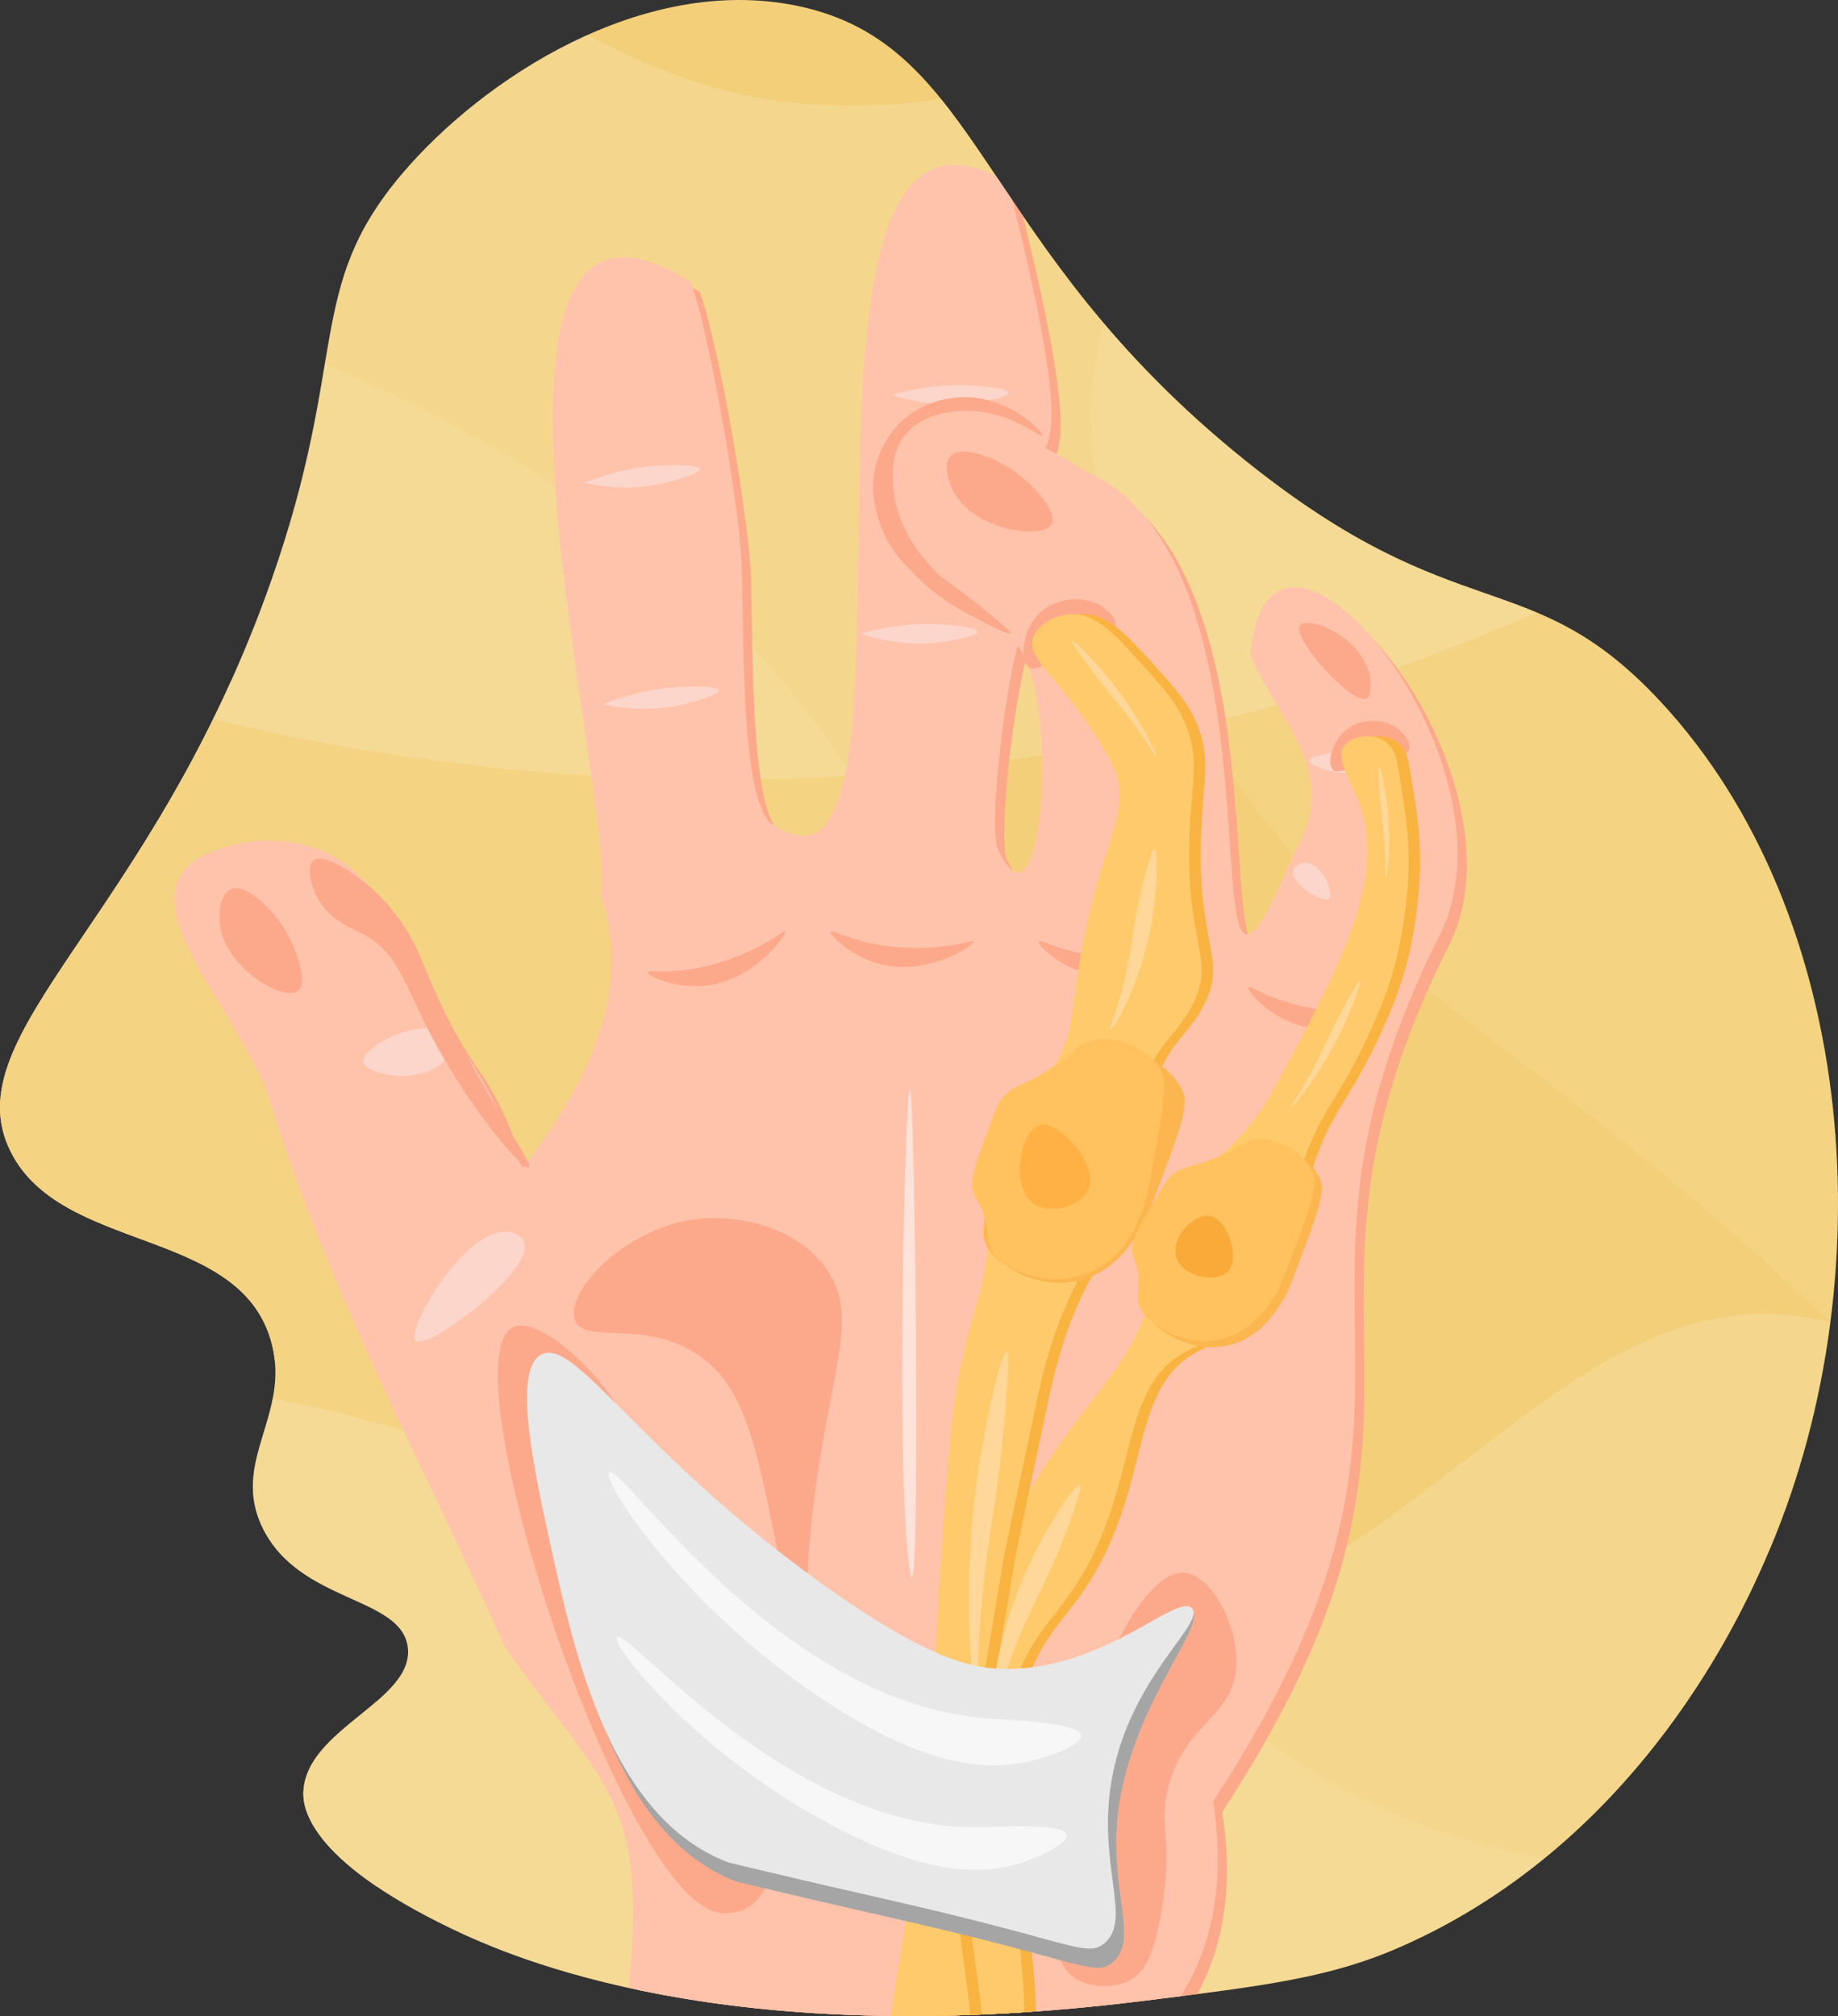 <svg id="Layer_1" data-name="Layer 1" xmlns="http://www.w3.org/2000/svg" xmlns:xlink="http://www.w3.org/1999/xlink" viewBox="0 0 1255.887 1377.51"><rect x="0" y="0" width="1255.887" height="1377.51" fill="#333333" stroke="none"/><defs><style>.cls-1{fill:#f3cf79;}.cls-2{clip-path:url(#clip-path);}.cls-3,.cls-4{fill:#fcf8dc;}.cls-3{opacity:0.2;}.cls-4{opacity:0.1;}.cls-5{fill:#fca98b;}.cls-6{fill:#ffc3ab;}.cls-7{fill:#fcd6ca;}.cls-8{fill:#ffca6c;}.cls-9{fill:#f9b341;}.cls-10{fill:#a5a5a5;}.cls-11{fill:#fce2d9;}.cls-12{fill:#fcb64f;}.cls-13{fill:#ffc25f;}.cls-14{fill:#ffb243;}.cls-15{fill:#f9aa38;}.cls-16{fill:#ffd899;}.cls-17{fill:#e8e8e8;}.cls-18{fill:#f7f7f7;}</style><clipPath id="clip-path"><path class="cls-1" d="M207.31,1224.575c1.495-43.377,75.911-62.455,71.339-99.082-4.368-34.99-73.843-30.116-99.083-81.248-22.527-45.637,19.239-77.033,5.945-126.825C164.317,838.036,41.85,856.756,7.163,786.631c-40.002-80.869,96.917-158.226,178.348-390.385,53.319-152.012,22.792-199.171,89.174-277.431C329.828,53.807,439.021-17.548,544.19,3.88,671.628,29.846,665.672,166.073,851.345,314.999c146.031,117.13,194.17,68.52,283.375,164.477,135.585,145.847,154.407,398.017,71.339,586.568-14.915,33.855-84.081,190.851-247.706,263.559-48.471,21.538-91.763,26.909-178.348,37.651-283.124,35.125-430.303-29.641-471.632-49.541C208.933,1269.832,206.999,1233.586,207.31,1224.575Z"/></clipPath></defs><title>Dupuytren</title><path class="cls-1" d="M207.31,1224.575c1.495-43.377,75.911-62.455,71.339-99.082-4.368-34.99-73.843-30.116-99.083-81.248-22.527-45.637,19.239-77.033,5.945-126.825C164.317,838.036,41.85,856.756,7.163,786.631c-40.002-80.869,96.917-158.226,178.348-390.385,53.319-152.012,22.792-199.171,89.174-277.431C329.828,53.807,439.021-17.548,544.19,3.88,671.628,29.846,665.672,166.073,851.345,314.999c146.031,117.13,194.17,68.52,283.375,164.477,135.585,145.847,154.407,398.017,71.339,586.568-14.915,33.855-84.081,190.851-247.706,263.559-48.471,21.538-91.763,26.909-178.348,37.651-283.124,35.125-430.303-29.641-471.632-49.541C208.933,1269.832,206.999,1233.586,207.31,1224.575Z"/><g class="cls-2"><rect class="cls-1" x="-280.176" y="465.601" width="802.772" height="463.48"/><rect class="cls-1" x="65.707" y="1158.725" width="191.778" height="232.394"/><path class="cls-3" d="M-402.829,1120.375c16.695-88.38,176.746-138.261,231.192-155.229,116.36-36.264,217.391-29.358,282.385-21.468,335.905,40.779,369.044,187.941,569.724,189.908,282.298,2.766,377.173-286.872,577.98-227.889,122.325,35.93,220.197,182.5,203.119,303.853-17.74,126.055-155.442,195.998-264.22,249.357C832.163,1638.044,356.065,1644.737-47.784,1445.696-95.14,1422.355-428.809,1257.903-402.829,1120.375Z"/><path class="cls-3" d="M-505.063,59.007c16.695-88.38,176.746-138.261,231.192-155.229,116.36-36.264,217.391-29.358,282.385-21.468C344.42-76.911,377.558,70.252,578.238,72.218c282.298,2.766,377.173-286.872,577.98-227.889,122.325,35.93,220.197,182.5,203.119,303.853C1341.598,274.236,1203.895,344.179,1095.118,397.538,729.93,576.676,253.831,583.369-150.018,384.327-197.374,360.987-531.042,196.535-505.063,59.007Z"/><path class="cls-4" d="M-744.663,225.331c2.747.759-1.878,26.351-6.606,49.541,104.172-54.615,326.602-151.261,609.357-122.202,269.716,27.719,668.411,177.432,767.888,470.641,50.79,149.703-1.27,263.568,110.642,427.706,24.394,35.777,86.593,127.004,201.467,181.651,150.401,71.548,284.129,29.506,295.596,67.706,10.837,36.103-95.666,116.771-216.33,161.834-361.93,135.167-843.521-52.897-1121.282-305.504-90.923-82.689-139.857-153.971-303.853-287.339C-530.626,769.466-582.912,744.611-657.14,649.734c-44.438-56.799-153.833-200.315-120.55-338.531C-769.865,278.703-748.78,224.193-744.663,225.331Z"/><path class="cls-4" d="M785.037,146.457c2.747.759-1.878,26.351-6.606,49.541,104.172-54.615,326.602-151.261,609.357-122.202,269.716,27.719,668.411,177.432,767.888,470.641,50.79,149.703-1.27,263.567,110.642,427.706,24.394,35.777,86.593,127.004,201.467,181.651,150.401,71.548,284.129,29.506,295.596,67.706,10.837,36.103-95.666,116.771-216.33,161.834-361.93,135.167-843.521-52.897-1121.282-305.504-90.923-82.689-139.857-153.971-303.853-287.339C999.074,690.592,946.788,665.738,872.559,570.86,828.122,514.061,718.726,370.545,752.009,232.329,759.835,199.83,780.92,145.32,785.037,146.457Z"/><path class="cls-5" d="M435.971,1363.384c13.013-129.001-18.169-135.911-84.96-231.435-54.637-122.245-118.189-237.833-159.231-369.462-20.138-70.825-130.515-163.335-12.729-180.498,95.102-7.946,100.769,85.773,150.748,152.897,24.342,38.591,21.917,54.081,33.976,70.065,35.871-47.51,77.575-113.196,53.077-186.854,12.411-57.104-115.041-529.5,61.568-418.305,10.727,30.573,28.683,125.08,34.005,182.613,3.325,35.94-2.949,176.892,23.354,188.974,120.787,79.107-20.344-545.364,159.236-439.515,84.061,331.107-33.909,101.324-64.406,200.96-16.611,36.401,51.485,69.466,77.645,97.157-12.975,19.962-28.013,146.507-19.608,158.391,32.552,68.302,42.872-121.547,8.514-144.379C582.736,361.28,599.449,234.341,747.409,328.671c152.237,65.029,59.832,460.113,142.934,261.832,34.421-55.467-12.41-92.879-29.724-135.898,12.225-142.028,192.854,77.51,127.402,195.329C860.905,907.837,1017.462,959.25,835.129,1238.1,876.453,1500.057,508.879,1506.461,435.971,1363.384Z"/><path class="cls-6" d="M429.672,1356.274c13.013-129.001-18.169-135.911-84.96-231.435C290.075,1002.595,226.523,887.007,185.481,755.377c-20.138-70.825-130.515-163.335-12.729-180.498,95.102-7.946,100.769,85.773,150.748,152.897,24.342,38.591,21.917,54.081,33.976,70.065,35.871-47.51,77.575-113.196,53.077-186.854,12.411-57.103-115.041-529.5,61.568-418.305,10.727,30.573,28.683,125.08,34.005,182.613,3.325,35.94-2.949,176.892,23.354,188.974C650.268,643.378,509.136,18.906,688.716,124.756c84.061,331.107-33.909,101.324-64.406,200.96-16.611,36.401,51.485,69.466,77.645,97.156-12.974,19.962-28.013,146.507-19.608,158.391,32.552,68.302,42.873-121.547,8.514-144.38C576.437,354.17,593.15,227.231,741.11,321.561c152.237,65.029,59.832,460.112,142.934,261.832,34.421-55.467-12.41-92.879-29.724-135.898,12.225-142.029,192.854,77.51,127.402,195.329-127.116,257.902,29.441,309.315-152.891,588.164C870.154,1492.947,502.58,1499.351,429.672,1356.274Z"/><path class="cls-7" d="M306.336,719.195c-2.736,12.452-26.497,19.314-44.59,14.333-4.957-1.365-12.984-3.575-13.536-7.962-1.324-10.525,40.652-31.366,54.145-19.11A13.877,13.877,0,0,1,306.336,719.195Z"/><path class="cls-7" d="M399.415,329.912a124.658,124.658,0,0,0,28.665,3.185,118.844,118.844,0,0,0,32.646-4.777c3.758-1.103,17.918-5.257,17.517-7.962-.425-2.865-16.986-2.795-25.48-2.389C440.27,318.565,421.856,321.002,399.415,329.912Z"/><path class="cls-7" d="M412.155,481.199a124.658,124.658,0,0,0,28.665,3.185,118.844,118.844,0,0,0,32.646-4.777c3.758-1.103,17.918-5.257,17.517-7.962-.425-2.865-16.986-2.795-25.48-2.389C453.01,469.852,434.596,472.289,412.155,481.199Z"/><path class="cls-7" d="M609.745,269.759a124.658,124.658,0,0,0,28.183,6.128,118.845,118.845,0,0,0,32.965-1.38c3.852-.709,18.366-3.378,18.246-6.111-.127-2.893-16.607-4.534-25.097-5.008C651.553,262.692,632.986,263.214,609.745,269.759Z"/><path class="cls-7" d="M588.246,432.99a124.657,124.657,0,0,0,28.183,6.129,118.857,118.857,0,0,0,32.965-1.38c3.852-.709,18.366-3.378,18.246-6.111-.127-2.894-16.607-4.534-25.097-5.008C630.054,425.923,611.487,426.445,588.246,432.99Z"/><path class="cls-7" d="M699.413,438.203c.946,2.596,18.038,1.201,31.111-8.319,6.335-4.613,12.472-11.678,11.227-13.47-1.981-2.853-22.223,8.284-25.141,9.89C707.632,431.244,698.674,436.174,699.413,438.203Z"/><path class="cls-7" d="M894.681,519.685c-.319,2.938,10.653,6.529,17.517,7.697,19.474,3.311,38.201-7.391,37.424-11.147C948.377,510.222,895.367,513.359,894.681,519.685Z"/><path class="cls-7" d="M883.533,595.063c-1.682,8.324,20.854,22.551,24.684,19.11,3.517-3.161-4.826-24.748-15.925-24.684C888.77,589.509,884.21,591.713,883.533,595.063Z"/><path class="cls-7" d="M283.959,915.95c7.788,7.307,82.109-48.098,74.051-67.681-1.989-4.834-8.447-6.145-9.555-6.37C319.474,836.015,276.55,908.998,283.959,915.95Z"/><path class="cls-8" d="M664.3,1311.685c-3.695,27.264-9.787,47.551-13.802,80.686-1.663,13.726-1.737,19.484,2.123,23.357,7.07,7.091,24.244,4.758,33.973-2.123,20.112-14.224,12.922-51.07,7.432-112.536-6.288-70.401-9.433-105.602-5.308-129.523,12.185-70.668,47.694-60.492,74.316-151.818,11.86-40.686,14.686-76.579,44.59-94.488,13.963-8.362,24.778-7.384,39.282-21.233,9.176-8.763,15.947-19.754,27.603-54.145,12.135-35.806,9.158-36.762,16.987-58.391,13.461-37.19,24.25-39.847,47.775-93.426a260.231,260.231,0,0,0,14.863-42.466,288.817,288.817,0,0,0,6.37-36.097c4.42-37.119,1.097-57.08-5.308-95.55-.759-4.561-2.181-12.42-8.493-16.987-7.92-5.73-21.329-4.678-27.603,2.123-7.481,8.11,3.916,24.306,9.555,39.281,19.287,51.217-13.234,112.044-50.96,182.606-7.989,14.943-13.051,24.298-22.295,36.097-22.732,29.013-39.267,32.615-53.083,55.206-11.298,18.473-9.727,31.574-13.801,53.083C776.55,938.501,739.427,950.01,691.903,1039.899c-19.009,35.954-28.513,53.931-31.85,72.193-10.472,57.315,12.934,106.333,6.37,179.421C665.224,1304.863,664.3,1311.684,664.3,1311.685Z"/><path class="cls-8" d="M621.833,1296.821c0-.001,5.872-36.451,11.678-83.871,6.562-53.588,3.573-60.467,9.555-147.571,4.733-68.916,7.1-103.374,13.802-133.769,9.083-41.194,15.576-48.382,18.048-81.748,2.913-39.314-4.237-54.512,8.493-77.501,11.382-20.554,23.581-20.117,37.158-43.528,11.015-18.993,11.923-34.691,14.863-56.268,13.384-98.234,41.236-115.541,24.418-150.756-5.165-10.816-17.947-30.445-31.85-47.775-14.517-18.095-24.817-26.902-22.295-37.158,2.347-9.542,14.799-16.302,25.48-16.987,17.312-1.11,30.658,13.694,49.898,35.035,14.199,15.75,22.563,25.027,28.665,39.281,9.899,23.125,4.764,38.138,3.185,73.255-3.514,78.125,18.163,86.878,2.123,118.906-11.222,22.409-26.665,27.771-33.973,57.33-4.475,18.1.948,17.574-3.185,39.281-1.473,7.738-4.638,20.808-31.85,74.316-12.008,23.611-10.863,20.026-14.863,28.665-13.689,29.559-19.088,54.24-23.357,74.316-14.164,66.612-21.246,99.918-22.295,106.166-22.566,134.448-33.848,201.671-31.85,230.381,4.255,61.129,20.066,105.27-1.062,118.906-9.945,6.418-25.837,4.634-35.035-3.185C601.284,1398.684,610.145,1369.377,621.833,1296.821Z"/><path class="cls-5" d="M808.667,1074.53c-50.513-2.357-124.159,243.839-74.316,277.094,8.979,5.991,26.212,7.905,38.22,1.062,9.312-5.307,15.953-16.148,21.233-47.775,8.205-49.145-2.409-55.428,4.247-82.81,10.98-45.17,44.738-48.107,46.713-83.871C846.327,1109.94,827.213,1075.396,808.667,1074.53Z"/><path class="cls-5" d="M350.571,906.839c-45.813,21.568,70.424,380.25,138.307,399.512,12.229,3.47,28.672-2.434,34.135-17.266,4.236-11.502,2.083-28.955-16.497-72.992-28.872-68.428-42.743-71.483-57.01-110.626-23.536-64.572,3.773-84.901-20.726-132.748C409.401,934.872,367.392,898.92,350.571,906.839Z"/><path class="cls-5" d="M477.761,926.301c30.847,21.414,39.032,60.219,54.145,136.955,13.036,66.193,14.279,113.711,16.987,113.598,2.705-.113-.954-47.416,3.185-108.29,8.445-124.206,39.81-164.606,11.678-202.778-20.907-28.369-60.206-35.874-87.056-32.911-49.176,5.425-90.896,49.743-83.871,69.008C399.226,919.428,440.251,900.261,477.761,926.301Z"/><path class="cls-5" d="M536.457,636.437c1.387,1.72-19.149,31.325-50.972,36.514-22.49,3.667-43.145-6.079-42.825-8.417.255-1.867,13.889.939,35.938-3.543a157.065,157.065,0,0,0,28.809-9.05C527.191,643.628,535.649,635.436,536.457,636.437Z"/><path class="cls-5" d="M949.737,689.508c.514,2.148-30.745,20.067-61.713,11.088-21.886-6.345-36.354-24.016-35.061-25.991,1.032-1.577,12.14,6.812,33.977,12.232a157.066,157.066,0,0,0,29.904,4.197C938.281,692.023,949.437,688.257,949.737,689.508Z"/><path class="cls-5" d="M807.199,649.747c.695,2.097-28.929,22.606-60.548,16.291-22.346-4.463-38.263-20.841-37.143-22.919.894-1.659,12.675,5.756,34.894,9.301a157.066,157.066,0,0,0,30.152,1.642C795.998,653.226,806.794,648.525,807.199,649.747Z"/><path class="cls-5" d="M665.393,643.22c.695,2.097-28.929,22.606-60.548,16.291-22.346-4.463-38.263-20.841-37.143-22.919.894-1.659,12.675,5.756,34.894,9.301a157.066,157.066,0,0,0,30.152,1.642C654.193,646.699,664.988,641.999,665.393,643.22Z"/><path class="cls-5" d="M712.34,297.664c-1.061,1.817-26.398-20.444-59.718-16.522-6.164.726-24.813,2.921-35.433,17.716-7.732,10.772-7.284,22.758-6.967,31.253,1.143,30.622,21.254,52.163,28.864,60.316,5.272,5.648,5.046,3.362,30.257,23.489,18.109,14.457,21.439,17.877,20.901,18.712-.881,1.369-12.068-4.381-16.323-6.569-16.637-8.553-30.813-15.841-45.585-30.257-10.57-10.316-21.067-20.56-27.072-38.021-2.555-7.43-7.872-23.629-1.99-42.798a62.021,62.021,0,0,1,19.309-29.262c15.846-13.246,33.703-14.353,40.608-14.332C690.812,271.483,713.38,295.884,712.34,297.664Z"/><path class="cls-5" d="M718.445,358.312c4.737-7.861-11.778-27.169-26.542-37.158-12.939-8.754-35.106-17.504-42.467-9.555-5.128,5.538-1.559,17.551,2.123,24.418C665.804,362.58,712.127,368.795,718.445,358.312Z"/><path class="cls-5" d="M203.407,677.198c7.383-5.452-.491-29.608-10.312-44.484-8.607-13.037-25.743-29.6-35.583-25.07-6.856,3.156-8.153,15.621-7.377,23.374C153.136,661.008,193.56,684.469,203.407,677.198Z"/><path class="cls-5" d="M735.51,444.162c19.892-9.028,26.185-11.082,26.812-16.349.874-7.343-10.112-13.81-11.117-14.387-12.736-7.312-32.478-4.639-43.161,7.847-9.749,11.394-11.414,30.329-4.756,34.885C706.729,458.512,710.305,455.601,735.51,444.162Z"/><path class="cls-5" d="M938.761,521.169c17.446-4.346,22.845-5.071,24.137-9.241,1.8-5.813-6.129-12.684-6.856-13.301-9.22-7.815-25.598-8.591-36.104-.075-9.588,7.771-13.755,22.849-9.044,27.529C913.328,528.499,916.657,526.675,938.761,521.169Z"/><path class="cls-5" d="M933.962,477.218c1.649-.928,1.939-3.2,2.36-6.5,1.941-15.22-9.968-27.576-11.915-29.596-12.197-12.656-32.545-18.679-36.097-13.802C882.07,435.889,924.424,482.585,933.962,477.218Z"/><path class="cls-9" d="M672.156,1311.484c-3.695,27.264-9.787,47.551-13.802,80.686-1.663,13.726-1.737,19.484,2.123,23.357,7.07,7.091,24.244,4.758,33.973-2.123,20.112-14.224,12.922-51.07,7.432-112.536-6.288-70.401-9.433-105.602-5.308-129.523,12.185-70.668,47.694-60.492,74.316-151.818,11.86-40.686,14.686-76.579,44.59-94.488,13.963-8.362,24.778-7.384,39.282-21.233,9.176-8.763,15.947-19.754,27.603-54.145,12.135-35.806,9.158-36.762,16.987-58.391,13.461-37.19,24.25-39.847,47.775-93.426a260.233,260.233,0,0,0,14.863-42.466,288.817,288.817,0,0,0,6.37-36.097c4.42-37.119,1.097-57.08-5.308-95.55-.759-4.561-2.181-12.42-8.493-16.987-7.92-5.73-21.329-4.678-27.603,2.123-7.481,8.11,3.916,24.306,9.555,39.281,19.287,51.217-13.234,112.044-50.96,182.606-7.989,14.943-13.051,24.298-22.295,36.097-22.732,29.013-39.267,32.615-53.083,55.206-11.298,18.473-9.727,31.574-13.801,53.083-11.964,63.159-49.087,74.668-96.611,164.558-19.009,35.954-28.513,53.931-31.85,72.193-10.472,57.315,12.934,106.333,6.37,179.421C673.081,1304.662,672.156,1311.484,672.156,1311.484Z"/><path class="cls-8" d="M664.3,1311.484c-3.695,27.264-9.787,47.551-13.802,80.686-1.663,13.726-1.737,19.484,2.123,23.357,7.07,7.091,24.244,4.758,33.973-2.123,20.112-14.224,12.922-51.07,7.432-112.536-6.288-70.401-9.433-105.602-5.308-129.523,12.185-70.668,47.694-60.492,74.316-151.818,11.86-40.686,14.686-76.579,44.59-94.488,13.963-8.362,24.778-7.384,39.282-21.233,9.176-8.763,15.947-19.754,27.603-54.145,12.135-35.806,9.158-36.762,16.987-58.391,13.461-37.19,24.25-39.847,47.775-93.426a260.231,260.231,0,0,0,14.863-42.466,288.817,288.817,0,0,0,6.37-36.097c4.42-37.119,1.097-57.08-5.308-95.55-.759-4.561-2.181-12.42-8.493-16.987-7.92-5.73-21.329-4.678-27.603,2.123-7.481,8.11,3.916,24.306,9.555,39.281,19.287,51.217-13.234,112.044-50.96,182.606-7.989,14.943-13.051,24.298-22.295,36.097-22.732,29.013-39.267,32.615-53.083,55.206-11.298,18.473-9.727,31.574-13.801,53.083C776.55,938.3,739.427,949.809,691.903,1039.699c-19.009,35.954-28.513,53.931-31.85,72.193-10.472,57.315,12.934,106.333,6.37,179.421C665.224,1304.662,664.3,1311.484,664.3,1311.484Z"/><path class="cls-9" d="M629.69,1296.621c0-.001,5.872-36.451,11.678-83.871,6.562-53.588,3.573-60.467,9.555-147.571C655.656,996.262,658.023,961.804,664.725,931.409c9.083-41.194,15.576-48.382,18.048-81.748,2.913-39.314-4.237-54.512,8.493-77.501,11.382-20.554,23.581-20.117,37.158-43.528,11.015-18.993,11.923-34.691,14.863-56.268,13.384-98.234,41.236-115.541,24.418-150.756-5.165-10.816-17.947-30.445-31.85-47.775-14.517-18.095-24.817-26.902-22.295-37.158,2.347-9.542,14.799-16.302,25.48-16.987,17.312-1.11,30.658,13.694,49.898,35.035,14.199,15.75,22.563,25.027,28.665,39.281,9.899,23.125,4.764,38.138,3.185,73.255-3.514,78.125,18.163,86.878,2.123,118.906-11.222,22.409-26.665,27.771-33.973,57.33-4.475,18.1.948,17.574-3.185,39.281-1.473,7.738-4.638,20.808-31.85,74.316-12.008,23.611-10.863,20.026-14.863,28.665-13.689,29.559-19.088,54.24-23.357,74.316-14.164,66.612-21.246,99.918-22.295,106.166-22.566,134.448-33.848,201.671-31.85,230.381,4.255,61.129,20.066,105.27-1.062,118.906-9.945,6.418-25.837,4.634-35.035-3.185C609.14,1398.483,618.002,1369.177,629.69,1296.621Z"/><path class="cls-8" d="M621.833,1296.621c0-.001,5.872-36.451,11.678-83.871,6.562-53.588,3.573-60.467,9.555-147.571,4.733-68.916,7.1-103.374,13.802-133.769,9.083-41.194,15.576-48.382,18.048-81.748,2.913-39.314-4.237-54.512,8.493-77.501,11.382-20.554,23.581-20.117,37.158-43.528,11.015-18.993,11.923-34.691,14.863-56.268,13.384-98.234,41.236-115.541,24.418-150.756-5.165-10.816-17.947-30.445-31.85-47.775-14.517-18.095-24.817-26.902-22.295-37.158,2.347-9.542,14.799-16.302,25.48-16.987,17.312-1.11,30.658,13.694,49.898,35.035,14.199,15.75,22.563,25.027,28.665,39.281,9.899,23.125,4.764,38.138,3.185,73.255-3.514,78.125,18.163,86.878,2.123,118.906-11.222,22.409-26.665,27.771-33.973,57.33-4.475,18.1.948,17.574-3.185,39.281-1.473,7.738-4.638,20.808-31.85,74.316-12.008,23.611-10.863,20.026-14.863,28.665-13.689,29.559-19.088,54.24-23.357,74.316-14.164,66.612-21.246,99.918-22.295,106.166-22.566,134.448-33.848,201.671-31.85,230.381,4.255,61.129,20.066,105.27-1.062,118.906-9.945,6.418-25.837,4.634-35.035-3.185C601.284,1398.483,610.145,1369.177,621.833,1296.621Z"/><path class="cls-10" d="M375.857,938.473c23.407-11.244,66.809,67.7,192.692,157.657,72.121,51.538,102.456,57.483,125.807,57.33,67.721-.445,110.283-63.754,120.151-52.717,9.143,10.227-34.997,56.781-48.489,124.379-12.145,60.85,14.667,100.126-6.37,116.252-9.132,7-17.576,2.2-74.847-12.74-49.087-12.805-98.762-23.24-148.102-35.035-33.61-8.034-32.704-7.682-33.442-7.962C422.834,1255.116,398.172,1143.084,382.227,1070.65,370.621,1017.931,355.303,948.346,375.857,938.473Z"/><path class="cls-11" d="M621.677,744.595c3.436.935,7.003,321.017,1.733,332.86-.204.458-.836,1.389-2.079-7.174C611.858,1005.006,618.558,743.746,621.677,744.595Z"/><path class="cls-5" d="M214.054,587.896c6.685-5.44,26.436,7.962,36.229,15.925,25.244,20.528,35.691,46.695,38.22,52.95,32.226,79.712,77.285,138.348,72.857,140.936-3.827,2.237-40.543-39.773-67.283-91.17-17.958-34.517-21.96-55.093-44.988-67.681-9.32-5.095-22.663-9.377-31.054-23.489C212.378,605.852,209.038,591.978,214.054,587.896Z"/><path class="cls-12" d="M691.638,867.382c-6.402-3.876-16.444-9.956-19.11-20.702-1.753-7.064,1.275-9.722,0-21.498-1.234-11.403-4.421-12.124-4.778-19.906-.215-4.687.701-9.643,12.74-30.257,9.607-16.451,14.411-24.676,18.314-27.869,9.45-7.731,13.731-4.721,35.194-13.737,20.271-8.515,21.223-13.203,30.098-14.132,16.759-1.755,38.107,10.582,44.59,27.869,3.503,9.341-3.987,29.446-19.11,69.274-6.199,16.325-8.319,20.826-11.944,26.276-6.17,9.279-17.313,26.035-39.016,31.85C714.988,880.878,695.565,869.76,691.638,867.382Z"/><path class="cls-13" d="M699.159,869.836c-6.988-2.678-17.949-6.879-22.481-16.983-2.978-6.641-.47-9.794-3.815-21.157-3.238-11.003-6.502-11.147-8.234-18.743-1.043-4.574-1.021-9.615,7.168-32.038,6.535-17.895,9.803-26.842,13.077-30.676,7.928-9.285,12.675-7.083,32.198-19.764,18.438-11.977,18.543-16.759,27.112-19.249,16.181-4.701,39.38,3.651,48.828,19.513,5.105,8.572,1.302,29.686-6.513,71.565-3.203,17.166-4.492,21.972-7.091,27.979-4.426,10.226-12.418,28.695-32.745,38.268C724.534,878.975,703.446,871.48,699.159,869.836Z"/><path class="cls-12" d="M799.536,912.537c-5.629-3.408-14.458-8.753-16.802-18.202-1.541-6.211,1.121-8.547,0-18.902-1.085-10.026-3.887-10.659-4.201-17.502-.189-4.121.617-8.479,11.201-26.603,8.447-14.464,12.671-21.696,16.102-24.503,8.309-6.797,12.072-4.151,30.944-12.078,17.823-7.486,18.66-11.608,26.463-12.425,14.735-1.543,33.505,9.304,39.205,24.503,3.08,8.213-3.505,25.89-16.802,60.907-5.45,14.354-7.315,18.311-10.501,23.103-5.425,8.158-15.223,22.891-34.304,28.003C820.067,924.404,802.989,914.628,799.536,912.537Z"/><path class="cls-13" d="M794.636,908.334c-5.629-3.408-14.458-8.753-16.802-18.202-1.541-6.211,1.121-8.547,0-18.902-1.085-10.026-3.887-10.659-4.201-17.502-.189-4.121.617-8.479,11.201-26.603,8.447-14.464,12.671-21.696,16.102-24.503,8.309-6.797,12.072-4.151,30.944-12.078,17.823-7.486,18.66-11.608,26.463-12.425,14.735-1.543,33.505,9.304,39.205,24.503,3.08,8.213-3.505,25.89-16.802,60.907-5.45,14.354-7.315,18.311-10.501,23.103-5.425,8.158-15.223,22.891-34.304,28.003C815.166,920.201,798.089,910.425,794.636,908.334Z"/><path class="cls-14" d="M709.951,768.644c-12.413,3.777-20.594,43.038-3.185,54.145,11.179,7.132,31.3,1.627,36.627-9.555C751.808,795.572,722.843,764.721,709.951,768.644Z"/><path class="cls-15" d="M826.203,830.752c-10.645-1.482-26.831,15.055-22.295,28.665s27.408,17.127,35.035,9.555C847.956,860.023,838.783,832.503,826.203,830.752Z"/><path class="cls-16" d="M667.15,1156.798c-2.572.01-10.07-65.451-.108-141.812,5.857-44.893,17.55-92.033,20.746-91.541,1.839.283.758,16.317-.44,33.477-3.624,51.935-9.688,78.256-14.298,116.814C666.585,1127.818,668.861,1156.792,667.15,1156.798Z"/><path class="cls-16" d="M678.853,1169.274c-2.649-.541.207-46.776,22.8-96.728,13.283-29.367,32.938-59.025,36.149-58.009,1.848.584-1.856,11.289-5.861,22.735-12.122,34.644-22.618,51.303-33.593,76.615C682.953,1149.391,680.615,1169.634,678.853,1169.274Z"/><path class="cls-16" d="M882.367,756.128c.895.601,18.71-20.495,32.965-49.447,8.38-17.021,15.247-36.182,14.017-36.752-.707-.328-4.053,5.516-7.62,11.781-10.794,18.959-14.79,29.55-22.135,44.071C889.293,746.149,881.771,755.728,882.367,756.128Z"/><path class="cls-16" d="M790.265,517.402c.927-.55-10.458-25.705-30.467-51.024-11.763-14.885-26.109-29.323-27.153-28.459-.6.497,3.238,6.031,7.359,11.945,12.475,17.898,20.318,26.06,30.27,38.935C784.234,506.858,789.648,517.768,790.265,517.402Z"/><path class="cls-16" d="M946.861,599.708c.834.028,3.885-21.137,1.375-46.003-1.476-14.618-4.823-30.021-5.865-29.892-.599.074-.4,5.286-.174,10.864.685,16.882,2.403,25.478,3.534,38.029C947.318,590.312,946.306,599.69,946.861,599.708Z"/><path class="cls-16" d="M758.576,703.411c1.905.815,20.28-29.562,27.841-70.894,4.445-24.299,5.002-51.561,2.536-52.322-1.419-.438-3.756,7.922-6.228,16.882-7.479,27.117-8.135,42.193-12.265,62.93C764.668,689.094,757.309,702.868,758.576,703.411Z"/><path class="cls-17" d="M370.201,925.367c23.407-11.244,66.809,67.7,192.692,157.657,72.121,51.538,102.456,57.483,125.807,57.33,67.721-.445,115.939-52.442,125.807-41.405,9.143,10.227-40.653,45.469-54.145,113.067-12.145,60.85,14.667,100.126-6.37,116.252-9.132,7-17.576,2.2-74.847-12.74-49.087-12.805-98.762-23.24-148.102-35.035-33.61-8.034-32.704-7.682-33.442-7.962C417.178,1242.01,392.516,1129.978,376.571,1057.544,364.965,1004.825,349.648,935.24,370.201,925.367Z"/><path class="cls-18" d="M416.136,1005.926c-5.84,5.25,54.159,97.831,156.064,161.638,57.81,36.197,97.864,43.573,131.381,35.831,14.073-3.251,35.702-11.178,35.035-17.517-.966-9.175-48.162-10.488-66.089-11.944C532.033,1162.523,423.927,998.922,416.136,1005.926Z"/><path class="cls-18" d="M421.575,1118.449c-4.836,5.253,57.414,83.905,155.126,132.917,55.431,27.804,92.319,31.044,121.991,21.162,12.459-4.15,31.357-13.181,30.209-18.861-1.661-8.222-44.493-5.361-60.844-5.141C539.911,1250.248,428.026,1111.441,421.575,1118.449Z"/></g></svg>